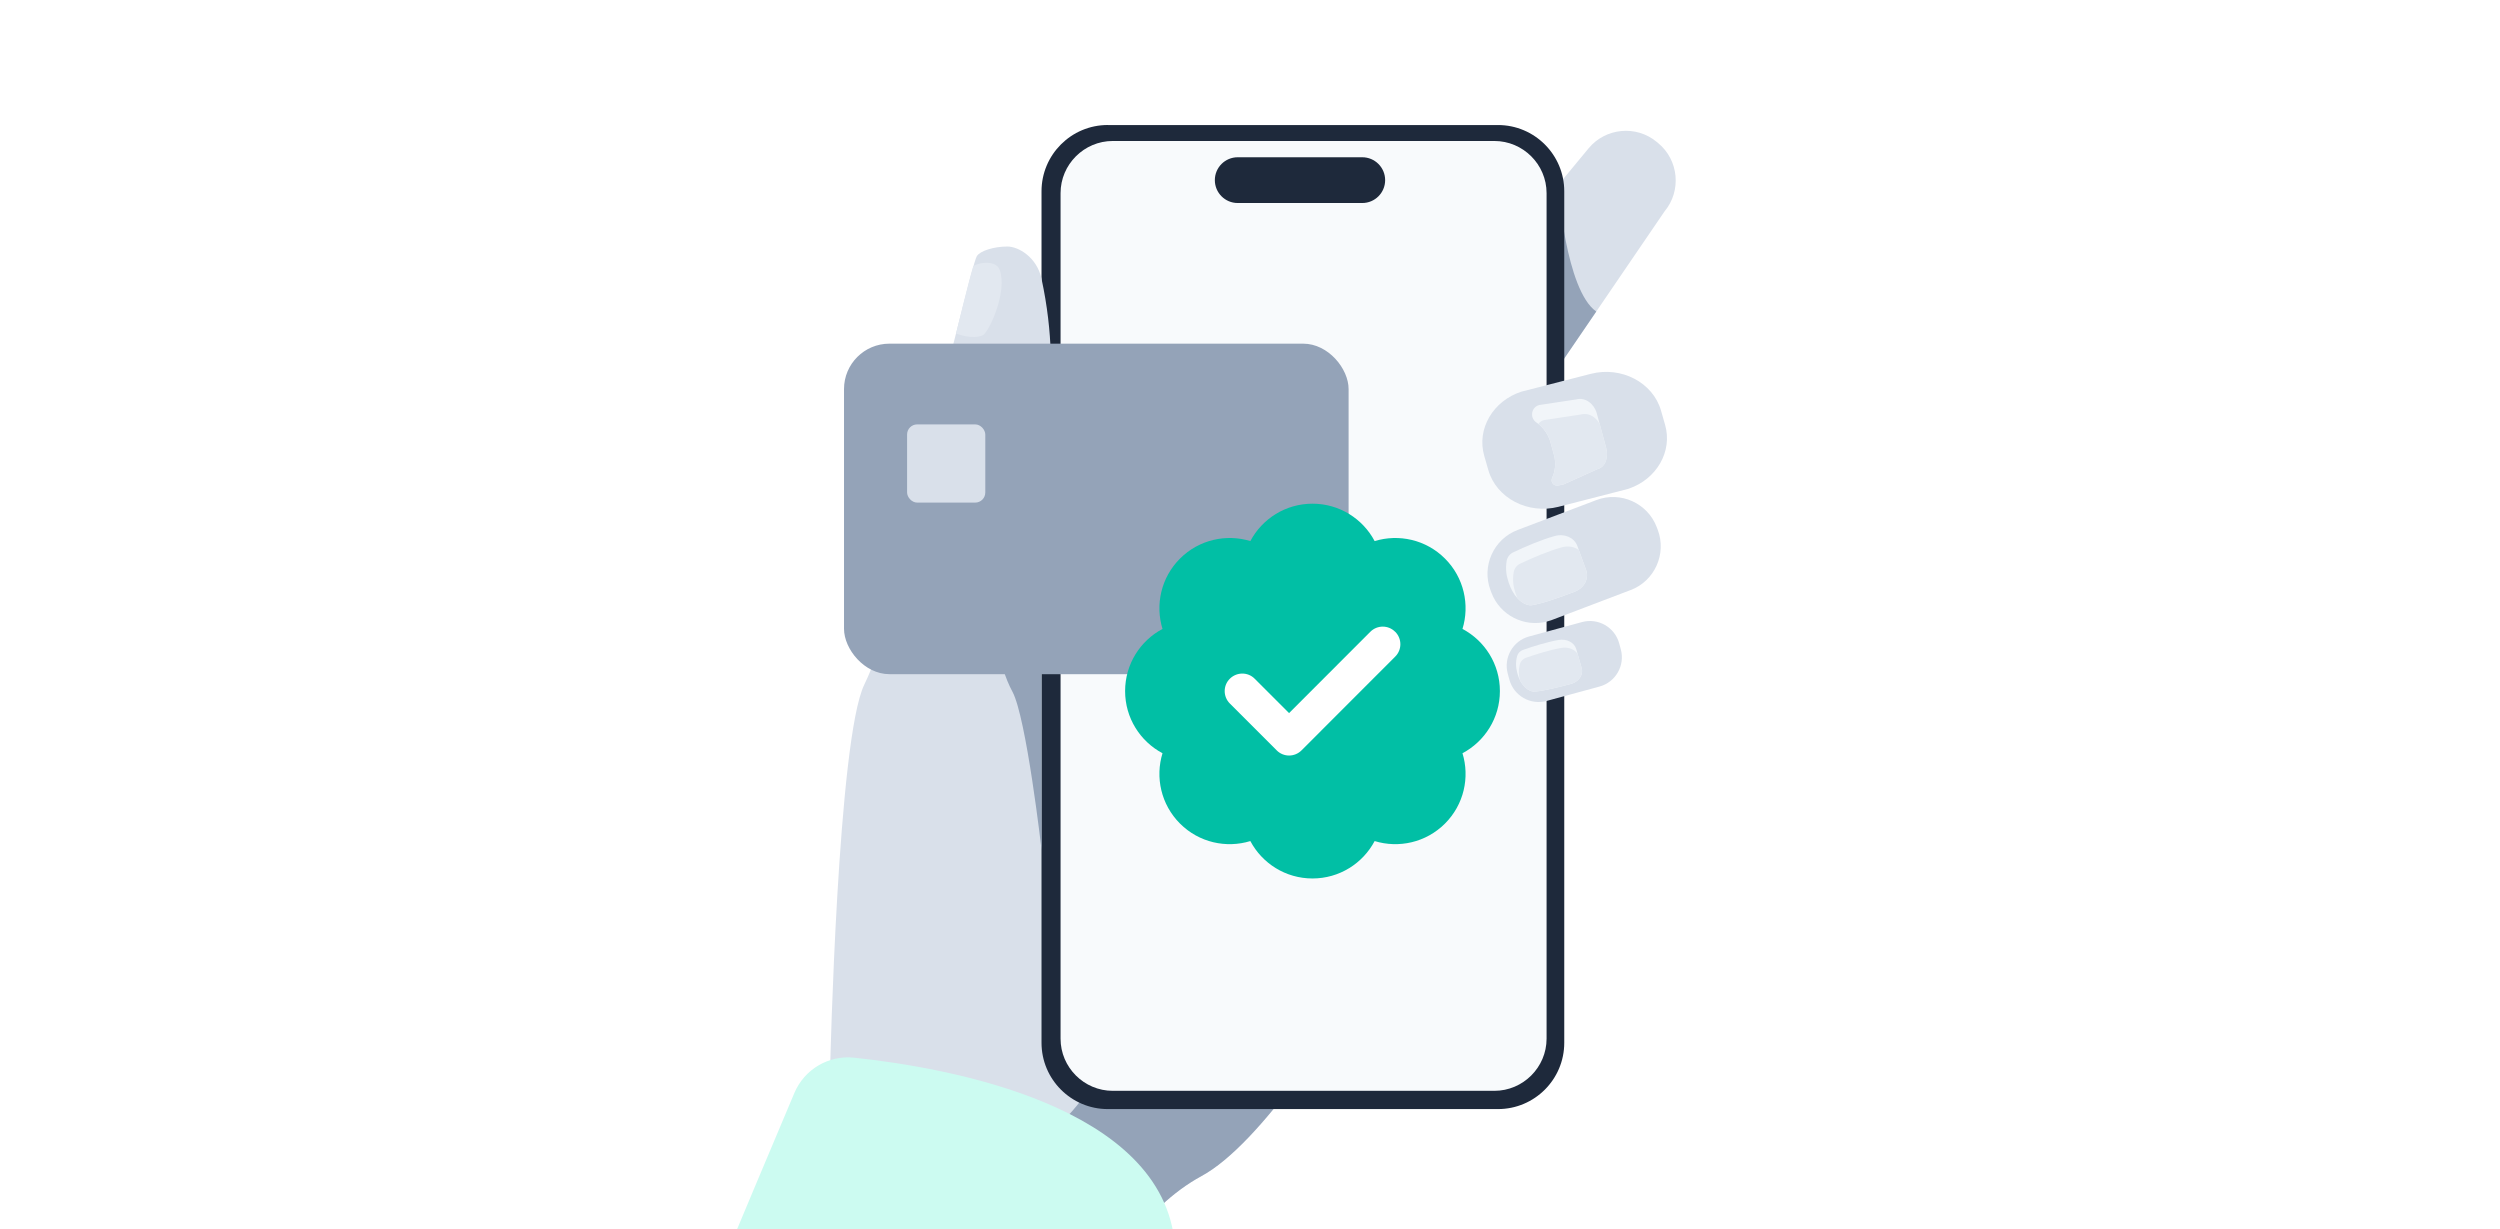 <svg width="360" height="177" viewBox="0 0 360 177" fill="none" xmlns="http://www.w3.org/2000/svg">
<rect x="0" y="0" width="360" height="177" fill="#808080" stroke="none"/>
<g clip-path="url(#clip0_1472_294)">
<rect width="360" height="177" fill="white"/>
<path d="M211.892 113.357C211.892 113.357 199.642 137.867 187.197 154.785C182.247 161.516 177.267 167.049 173.011 169.352C168.85 171.609 165.324 175.117 162.41 179.005C154.86 189.062 151.374 201.662 151.374 201.662L119.549 153.516C119.549 153.516 120.637 106.454 124.458 98.586C130.028 87.111 132.253 63.947 134.392 59.329C134.564 58.962 134.764 58.427 134.981 57.761C134.981 61.903 136.214 70.745 149.33 66.789C150.531 78.912 146.924 87.913 149.453 90.297C149.548 90.388 149.725 90.342 149.969 90.188C154.356 87.369 181.586 47.672 184.94 46.815C188.479 45.913 211.892 113.357 211.892 113.357Z" fill="#D9E0EA"/>
<path d="M239.716 30.409L229.863 44.858L220.191 59.034C219.602 59.746 218.917 59.995 218.179 59.922C215.858 59.7 212.989 56.356 210.75 54.502L210.524 54.316C207.573 51.873 207.156 47.464 209.599 44.518L224.379 26.652L228.761 21.354C231.204 18.403 235.614 17.986 238.56 20.429L238.786 20.615C241.737 23.058 242.154 27.468 239.711 30.418L239.716 30.409Z" fill="#D9E0EA"/>
<path d="M229.863 44.858L220.191 59.034C219.602 59.746 218.917 59.995 218.179 59.923L224.374 26.648C224.388 26.833 225.439 41.762 229.858 44.858H229.863Z" fill="#94A3B8"/>
<path d="M187.197 154.785C182.243 161.52 177.262 167.049 173.011 169.356C168.851 171.613 165.325 175.121 162.41 179.005C159.057 177.442 155.231 175.606 151.497 173.793C146.947 171.581 146.77 165.119 151.23 162.726C151.275 162.703 151.316 162.68 151.356 162.653C155.535 160.265 159.813 151.826 159.813 151.826L187.201 154.785H187.197Z" fill="#94A3B8"/>
<path d="M159.523 18.005H215.709C220.975 18.005 225.253 22.283 225.253 27.549V150.163C225.253 155.429 220.975 159.708 215.709 159.708H159.523C154.257 159.708 149.979 155.429 149.979 150.163V27.545C149.979 22.278 154.257 18 159.523 18V18.005Z" fill="#1E293B"/>
<path d="M222.707 27.812V149.569C222.707 153.698 219.321 157.079 215.183 157.079H160.24C156.102 157.079 152.721 153.702 152.721 149.569V27.812C152.721 23.683 156.106 20.302 160.24 20.302H215.183C219.321 20.302 222.707 23.679 222.707 27.812Z" fill="#F8FAFC"/>
<path d="M196.166 22.645H178.232C176.412 22.645 174.937 24.12 174.937 25.94C174.937 27.76 176.412 29.235 178.232 29.235H196.166C197.985 29.235 199.461 27.76 199.461 25.94C199.461 24.12 197.985 22.645 196.166 22.645Z" fill="#1E293B"/>
<path d="M234.812 84.967L233.343 85.525L223.463 89.282C223.232 89.368 222.996 89.445 222.761 89.504C219.488 90.356 216.008 88.611 214.779 85.38L214.634 84.999C213.32 81.536 215.074 77.63 218.537 76.315L227.751 72.817L228.421 72.563L229.89 72.005C233.352 70.691 237.255 72.445 238.569 75.907L238.714 76.288C240.028 79.751 238.274 83.657 234.812 84.972V84.967Z" fill="#D9E0EA"/>
<path d="M226.785 85.194C225.135 85.819 222.149 86.93 220.553 87.156C220.1 87.22 219.271 86.975 218.491 86.123C218.024 85.615 217.58 84.886 217.249 83.88C217.095 83.408 216.964 82.937 216.91 82.448C216.846 81.876 216.864 81.31 216.964 80.748C217.055 80.24 217.399 79.778 217.907 79.533C217.907 79.533 217.911 79.533 217.916 79.533C219.615 78.722 221.904 77.734 223.907 77.181C225.294 76.8 226.699 77.412 227.139 78.622L227.347 79.189L228.408 82.094C228.847 83.299 228.131 84.682 226.785 85.189V85.194Z" fill="#F1F5F9"/>
<path d="M226.785 85.194C225.136 85.819 222.149 86.93 220.554 87.156C220.1 87.22 219.271 86.975 218.491 86.123C218.41 85.928 218.333 85.724 218.26 85.507C218.106 85.035 217.975 84.564 217.92 84.074C217.857 83.503 217.875 82.937 217.975 82.375C218.065 81.867 218.41 81.405 218.917 81.16C218.917 81.16 218.922 81.16 218.926 81.16C220.626 80.349 222.915 79.361 224.918 78.808C225.806 78.563 226.699 78.726 227.343 79.193L228.403 82.098C228.843 83.304 228.127 84.686 226.781 85.194H226.785Z" fill="#E2E8F0"/>
<path d="M220.182 91.653L227.805 89.578C230.127 88.946 232.529 90.316 233.162 92.643L233.397 93.504C234.029 95.826 232.659 98.229 230.332 98.862L222.71 100.937C220.388 101.569 217.986 100.199 217.352 97.873L217.118 97.011C216.486 94.689 217.856 92.287 220.182 91.653Z" fill="#D9E0EA"/>
<path d="M226.205 98.487C224.805 98.863 222.276 99.52 220.948 99.593C220.467 99.62 219.497 99.212 218.868 97.943C218.713 97.635 218.582 97.281 218.478 96.869C218.387 96.497 218.315 96.125 218.31 95.749C218.301 95.305 218.355 94.87 218.478 94.444C218.587 94.059 218.908 93.728 219.339 93.574C219.339 93.574 219.343 93.574 219.348 93.574C220.798 93.062 222.752 92.45 224.438 92.155C225.602 91.951 226.708 92.513 226.98 93.474L227.175 94.158L227.764 96.221C228.036 97.172 227.347 98.188 226.205 98.491V98.487Z" fill="#F1F5F9"/>
<path d="M226.205 98.487C224.805 98.863 222.276 99.52 220.948 99.593C220.467 99.62 219.497 99.212 218.867 97.943C218.781 97.594 218.722 97.245 218.713 96.892C218.704 96.452 218.759 96.013 218.881 95.586C218.99 95.206 219.312 94.87 219.742 94.716C219.742 94.716 219.747 94.716 219.751 94.716C221.202 94.204 223.155 93.592 224.841 93.298C225.806 93.13 226.731 93.484 227.175 94.154L227.764 96.216C228.036 97.168 227.347 98.183 226.205 98.487Z" fill="#E2E8F0"/>
<path d="M234.571 70.36C234.517 70.378 234.463 70.396 234.408 70.414L224.419 72.98C220.028 74.108 215.482 71.733 214.322 67.7L213.728 65.633C212.613 61.758 215.01 57.711 219.089 56.396L222.389 55.549L229.083 53.831C233.475 52.703 238.02 55.078 239.181 59.111L239.774 61.178C240.871 64.999 238.555 68.987 234.576 70.356L234.571 70.36Z" fill="#D9E0EA"/>
<path d="M229.994 67.573L225.14 69.762C225.14 69.762 225.122 69.762 225.108 69.771C224.913 69.825 224.718 69.862 224.519 69.893C224.437 69.907 224.356 69.916 224.274 69.925C224.238 69.925 224.206 69.925 224.17 69.925C223.635 69.907 223.268 69.34 223.499 68.833C223.957 67.836 224.084 66.68 223.776 65.542L223.658 65.121C223.658 65.121 223.658 65.112 223.658 65.107L223.282 63.73C222.983 62.633 222.348 61.713 221.523 61.047C221.423 60.965 221.319 60.888 221.215 60.815C220.254 60.149 220.499 58.645 221.623 58.332C221.632 58.332 221.641 58.327 221.655 58.323L226.98 57.516C228.299 57.158 229.563 58.173 229.926 59.487L230.352 61.056L231.263 64.405C231.621 65.724 231.308 67.215 229.989 67.573H229.994Z" fill="#F1F5F9"/>
<path d="M229.994 67.573L225.14 69.762C225.14 69.762 225.122 69.762 225.108 69.771C224.995 69.794 224.637 69.853 224.175 69.925C223.64 69.907 223.273 69.34 223.504 68.833C223.962 67.836 224.089 66.68 223.78 65.542L223.662 65.121C223.662 65.121 223.662 65.112 223.662 65.107L223.286 63.73C222.987 62.633 222.353 61.713 221.528 61.047C221.7 60.797 221.954 60.598 222.294 60.503C222.303 60.503 222.312 60.498 222.325 60.493L227.651 59.687C228.761 59.383 229.831 60.059 230.361 61.06L231.272 64.409C231.63 65.728 231.317 67.219 229.998 67.577L229.994 67.573Z" fill="#E2E8F0"/>
<path d="M149.978 122.331C149.978 122.331 147.798 103.305 145.786 99.593C143.774 95.881 142.074 88.453 145.165 82.932C148.261 77.412 149.326 66.789 149.326 66.789C150.527 78.917 146.919 87.918 149.448 90.302C149.543 90.388 149.715 90.347 149.965 90.188L149.974 122.331H149.978Z" fill="#94A3B8"/>
<path d="M169.186 179.268C169.186 179.268 168.71 206.144 167.341 242.338H79C94.786 203.919 108.958 170.254 114.392 157.383C115.828 153.979 119.323 151.917 122.994 152.307C136.536 153.743 167.513 159.218 169.181 179.264L169.186 179.268Z" fill="#CCFBF1"/>
<path d="M149.331 66.789C136.215 70.745 134.982 61.903 134.982 57.761C136.799 52.258 140.04 37.937 140.665 36.885C141.114 36.133 143.108 35.498 145.066 35.498C146.639 35.498 149.304 37.017 149.979 40.139C153.383 55.916 149.285 66.326 149.331 66.789Z" fill="#D9E0EA"/>
<path d="M140.13 38.404C139.477 40.511 137.669 48.03 137.669 48.03C137.669 48.03 140.098 48.977 141.544 48.261C142.391 47.844 145.102 42.056 143.964 38.88C143.352 37.171 140.257 37.991 140.13 38.404Z" fill="#E2E8F0"/>
<rect x="121.538" y="49.487" width="72.661" height="47.593" rx="6.539" fill="#94A3B8"/>
<rect x="130.621" y="61.112" width="11.262" height="11.262" rx="1.453" fill="#D9E0EA"/>
<path d="M188.999 72.531C192.878 72.531 196.251 74.713 197.948 77.917C201.416 76.853 205.337 77.696 208.078 80.437C210.819 83.177 211.662 87.109 210.597 90.566C213.802 92.263 215.984 95.636 215.984 99.515C215.984 103.394 213.802 106.768 210.597 108.465C211.662 111.933 210.819 115.854 208.078 118.594C205.337 121.335 201.406 122.178 197.948 121.114C196.251 124.318 192.878 126.5 188.999 126.5C185.12 126.5 181.747 124.318 180.05 121.114C176.582 122.178 172.661 121.335 169.92 118.594C167.18 115.854 166.336 111.922 167.401 108.465C164.197 106.768 162.015 103.394 162.015 99.515C162.015 95.636 164.197 92.263 167.401 90.566C166.336 87.098 167.18 83.177 169.92 80.437C172.661 77.696 176.593 76.853 180.05 77.917C181.747 74.713 185.12 72.531 188.999 72.531Z" fill="#01BFA5"/>
<path d="M200.91 90.977C201.901 91.968 201.901 93.57 200.91 94.551L187.418 108.053C186.427 109.044 184.825 109.044 183.845 108.053L177.099 101.307C176.108 100.316 176.108 98.714 177.099 97.734C178.089 96.754 179.692 96.743 180.672 97.734L185.626 102.688L197.326 90.977C198.317 89.986 199.919 89.986 200.9 90.977H200.91Z" fill="white"/>
</g>
<defs>
<clipPath id="clip0_1472_294">
<rect width="360" height="177" fill="white"/>
</clipPath>
</defs>
</svg>
